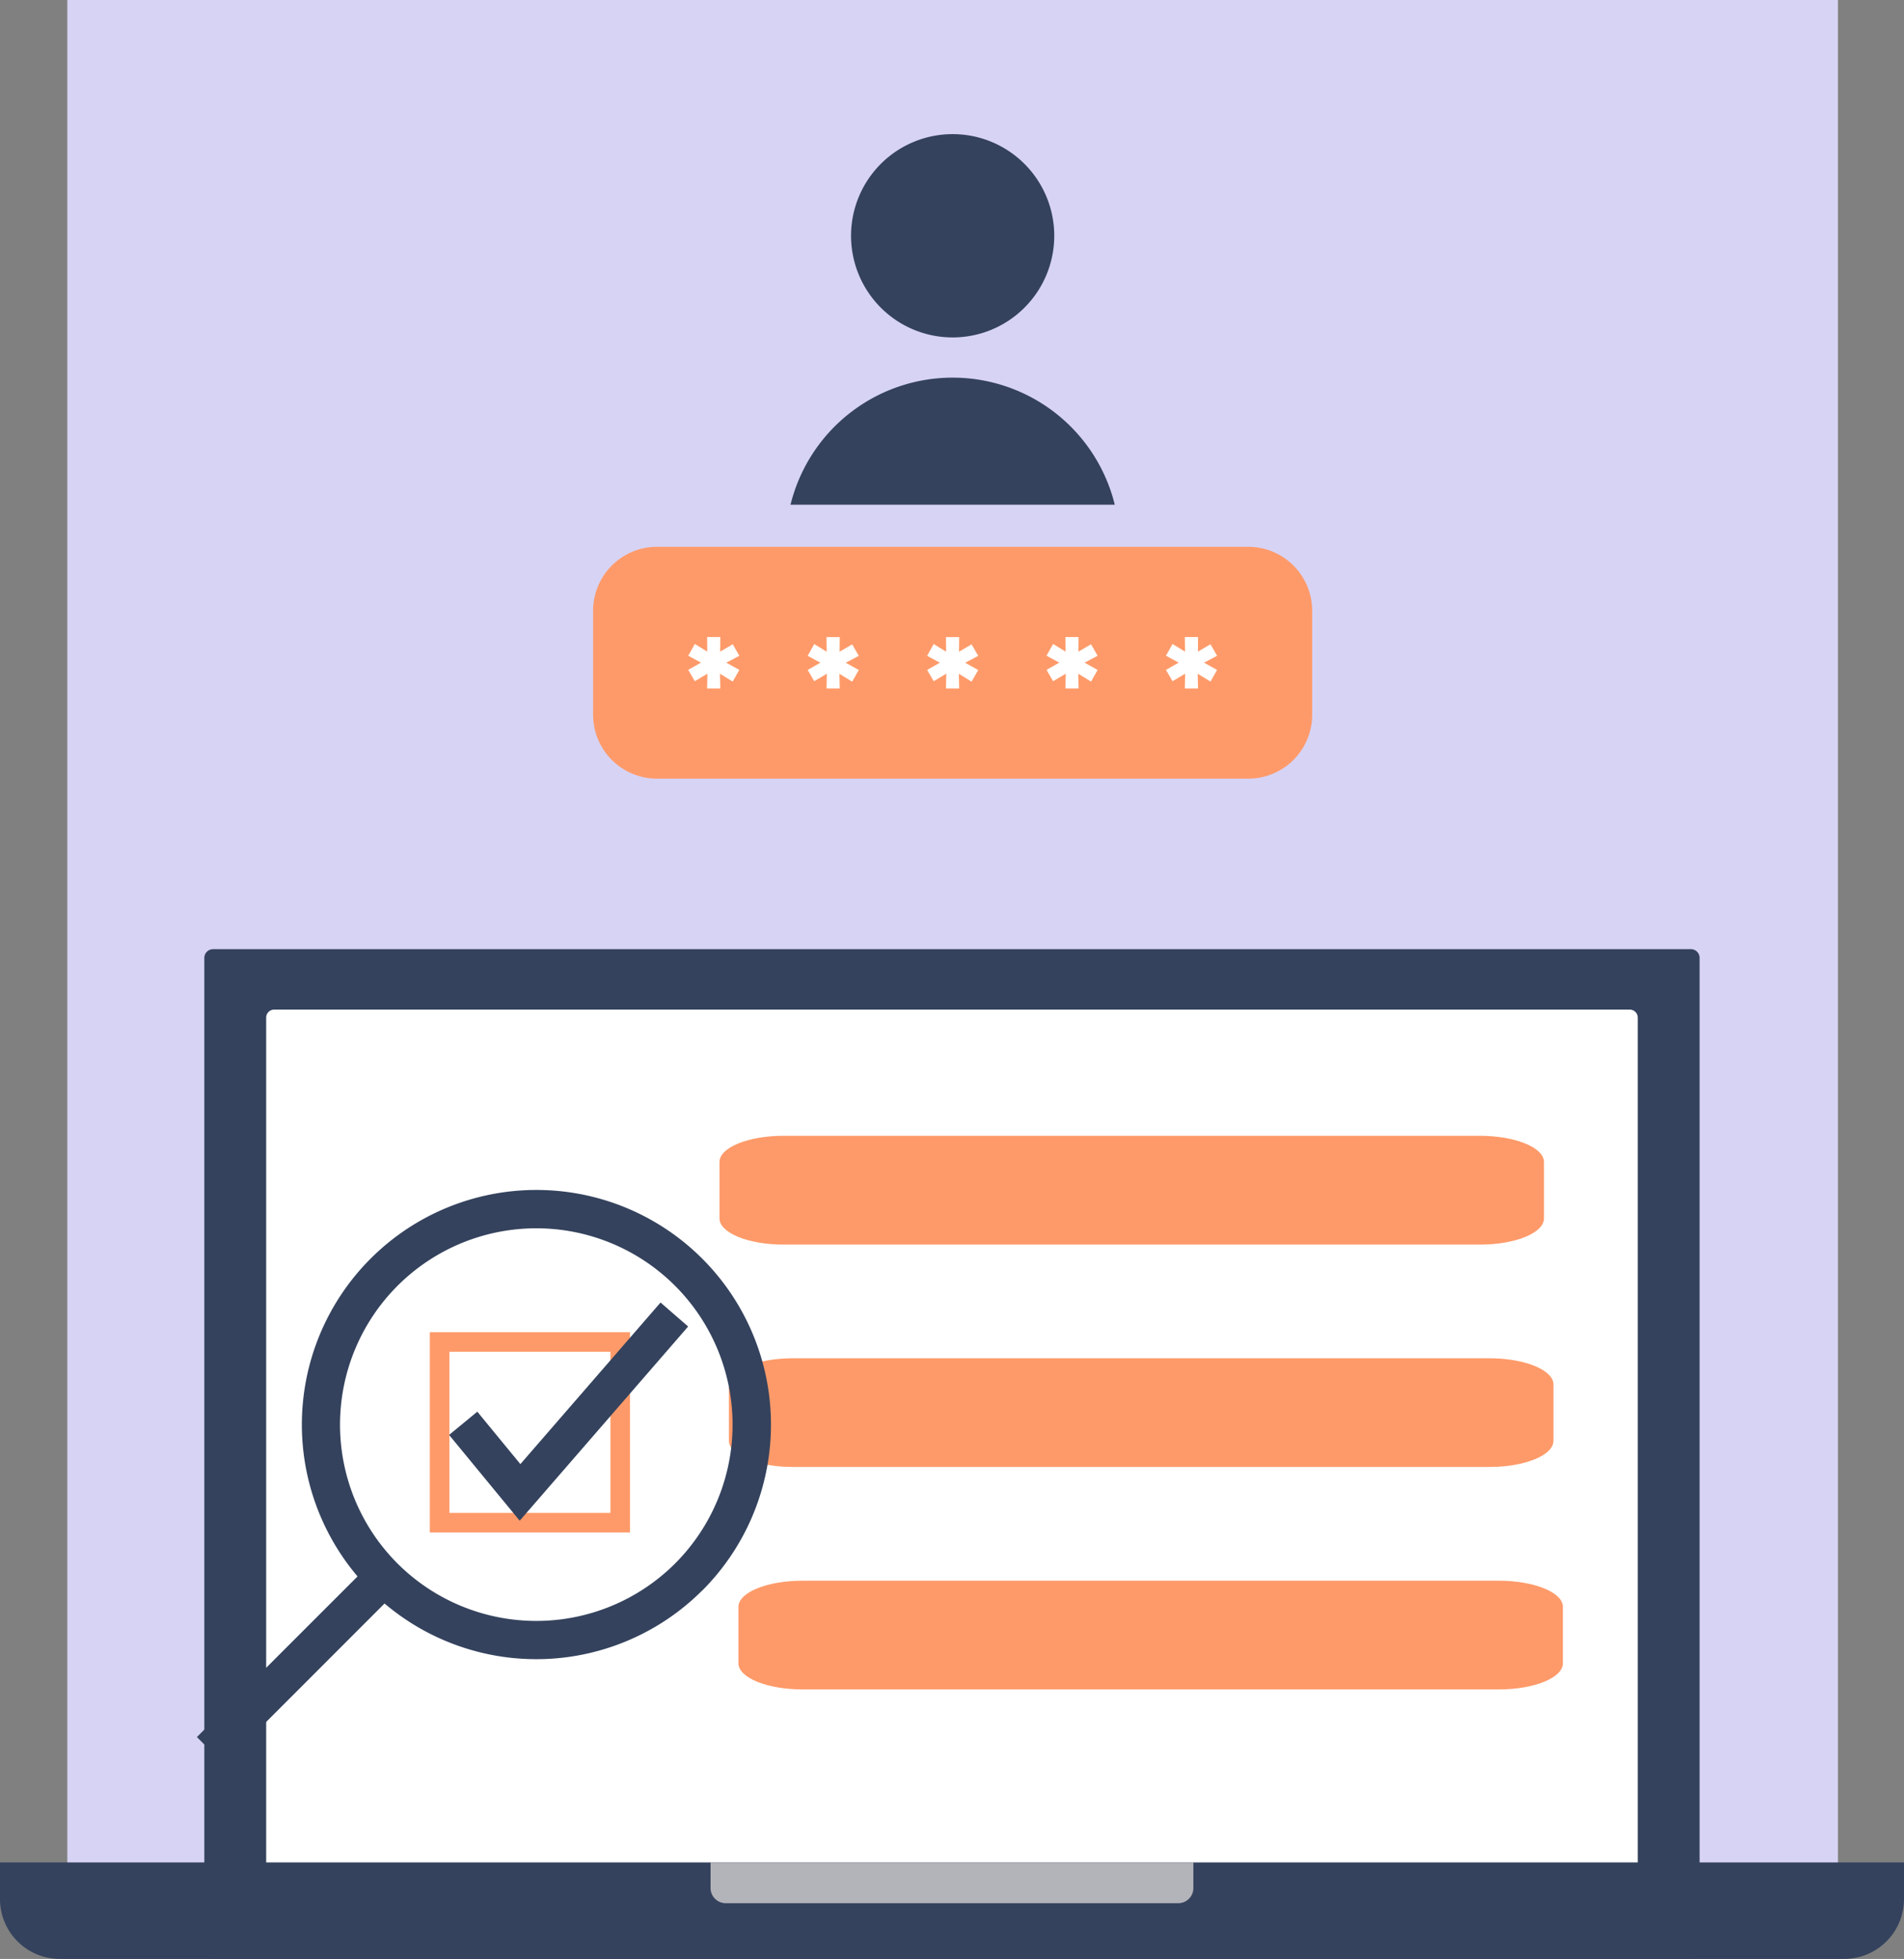 <svg id="Group_6672" data-name="Group 6672" xmlns="http://www.w3.org/2000/svg" xmlns:xlink="http://www.w3.org/1999/xlink" width="97.242" height="100.001" viewBox="0 0 97.242 100.001">
  <rect x="0" y="0" width="97.242" height="100.001" fill="#808080" stroke="none"/>
  <defs>
    <clipPath id="clip-path">
      <rect id="Rectangle_5403" data-name="Rectangle 5403" width="97.242" height="100.001" transform="translate(0 0)" fill="none"/>
    </clipPath>
  </defs>
  <rect id="Rectangle_5400" data-name="Rectangle 5400" width="90.431" height="98.785" transform="translate(3.438)" fill="#d7d3f4"/>
  <g id="Group_6671" data-name="Group 6671">
    <g id="Group_6670" data-name="Group 6670" clip-path="url(#clip-path)">
      <path id="Path_5308" data-name="Path 5308" d="M10.88,48.452H86.357a.446.446,0,0,1,.446.446V99.552a.446.446,0,0,1-.446.446H10.878a.443.443,0,0,1-.443-.443V48.9a.445.445,0,0,1,.445-.445" fill="#34425d"/>
      <path id="Path_5309" data-name="Path 5309" d="M14.006,51.539H83.235a.408.408,0,0,1,.408.408V96.506a.408.408,0,0,1-.408.408H14a.406.406,0,0,1-.406-.406V51.947a.408.408,0,0,1,.408-.408" fill="#fff"/>
      <path id="Path_5310" data-name="Path 5310" d="M0,95.075v1.871A3.057,3.057,0,0,0,3.055,100H94.187a3.057,3.057,0,0,0,3.055-3.055V95.075Z" fill="#34425d"/>
      <path id="Path_5311" data-name="Path 5311" d="M36.29,95.075v1.309a.776.776,0,0,0,.775.772H60.174a.774.774,0,0,0,.775-.772V95.075Z" fill="#b3b3ba"/>
      <path id="Path_5312" data-name="Path 5312" d="M40.012,57.981H75.589c1.8,0,3.266.6,3.266,1.336V62.2c0,.737-1.461,1.334-3.263,1.334H40.01c-1.8,0-3.264-.6-3.264-1.334V59.317c0-.738,1.462-1.336,3.266-1.336" fill="#fe9a69"/>
      <path id="Path_5313" data-name="Path 5313" d="M40.495,69.337H76.072c1.8,0,3.266.6,3.266,1.336v2.879c0,.737-1.461,1.334-3.263,1.334H40.493c-1.8,0-3.264-.6-3.264-1.334V70.673c0-.738,1.462-1.336,3.266-1.336" fill="#fe9a69"/>
      <path id="Path_5314" data-name="Path 5314" d="M40.979,80.693H76.556c1.8,0,3.266.6,3.266,1.336v2.879c0,.737-1.461,1.334-3.263,1.334H40.977c-1.8,0-3.264-.6-3.264-1.334V82.029c0-.738,1.462-1.336,3.266-1.336" fill="#fe9a69"/>
      <path id="Path_5315" data-name="Path 5315" d="M35.03,82.785a11.979,11.979,0,1,0-17.6-.727l-8.205,8.2,1.384,1.383,8.2-8.2a11.989,11.989,0,0,0,16.215-.656M19.471,81.4a10.024,10.024,0,1,1,14.176,0,10.037,10.037,0,0,1-14.176,0" transform="translate(0.831 -1.585)" fill="#34425d"/>
      <rect id="Rectangle_5401" data-name="Rectangle 5401" width="9.224" height="9.224" transform="translate(22.452 68.507)" fill="none" stroke="#fe9a69" stroke-width="1"/>
      <path id="Path_5316" data-name="Path 5316" d="M23.177,78.188l-3.606-4.38,1.441-1.186,2.2,2.676,7.158-8.248,1.41,1.224Z" transform="translate(3.365 -0.558)" fill="#34425d"/>
      <path id="Path_5317" data-name="Path 5317" d="M53.843,12.036a5.189,5.189,0,1,1-5.189-5.189,5.189,5.189,0,0,1,5.189,5.189" fill="#34425d"/>
      <path id="Path_5318" data-name="Path 5318" d="M56.934,25.764a8.528,8.528,0,0,0-16.56,0Z" fill="#34425d"/>
      <path id="Rectangle_5402" data-name="Rectangle 5402" d="M3.266,0H33.459a3.266,3.266,0,0,1,3.266,3.266V8.571a3.263,3.263,0,0,1-3.263,3.263H3.263A3.263,3.263,0,0,1,0,8.571V3.266A3.266,3.266,0,0,1,3.266,0Z" transform="translate(30.291 27.914)" fill="#fe9a69"/>
      <path id="Path_5319" data-name="Path 5319" d="M36.788,35.144h-.674l.016-.753-.643.384-.338-.579.651-.37-.651-.352.338-.6.635.391-.008-.745h.674l-.008.745.643-.376.338.588-.666.352.666.37-.338.594-.651-.4Z" fill="#fff"/>
      <path id="Path_5320" data-name="Path 5320" d="M42.887,35.144h-.674l.016-.753-.643.384L41.25,34.2l.649-.37-.649-.352.336-.6.635.391-.008-.745h.674l-.008.745.645-.376.336.588-.666.352.666.37-.336.594-.653-.4Z" fill="#fff"/>
      <path id="Path_5321" data-name="Path 5321" d="M48.987,35.144h-.674l.016-.753-.643.384L47.35,34.2l.651-.37-.651-.352.336-.6.635.391-.008-.745h.674l-.008.745.643-.376.338.588-.666.352.666.37-.338.594-.651-.4Z" fill="#fff"/>
      <path id="Path_5322" data-name="Path 5322" d="M55.086,35.144h-.674l.018-.753-.645.384-.336-.579.651-.37-.651-.352.336-.6.635.391-.008-.745h.674l-.008.745.645-.376.336.588-.666.352.666.37-.336.594-.653-.4Z" fill="#fff"/>
      <path id="Path_5323" data-name="Path 5323" d="M61.186,35.144h-.674l.016-.753-.643.384-.336-.579.651-.37-.651-.352.336-.6.637.391-.01-.745h.674l-.006.745.643-.376.336.588-.666.352.666.37-.336.594-.653-.4Z" fill="#fff"/>
    </g>
  </g>
</svg>
